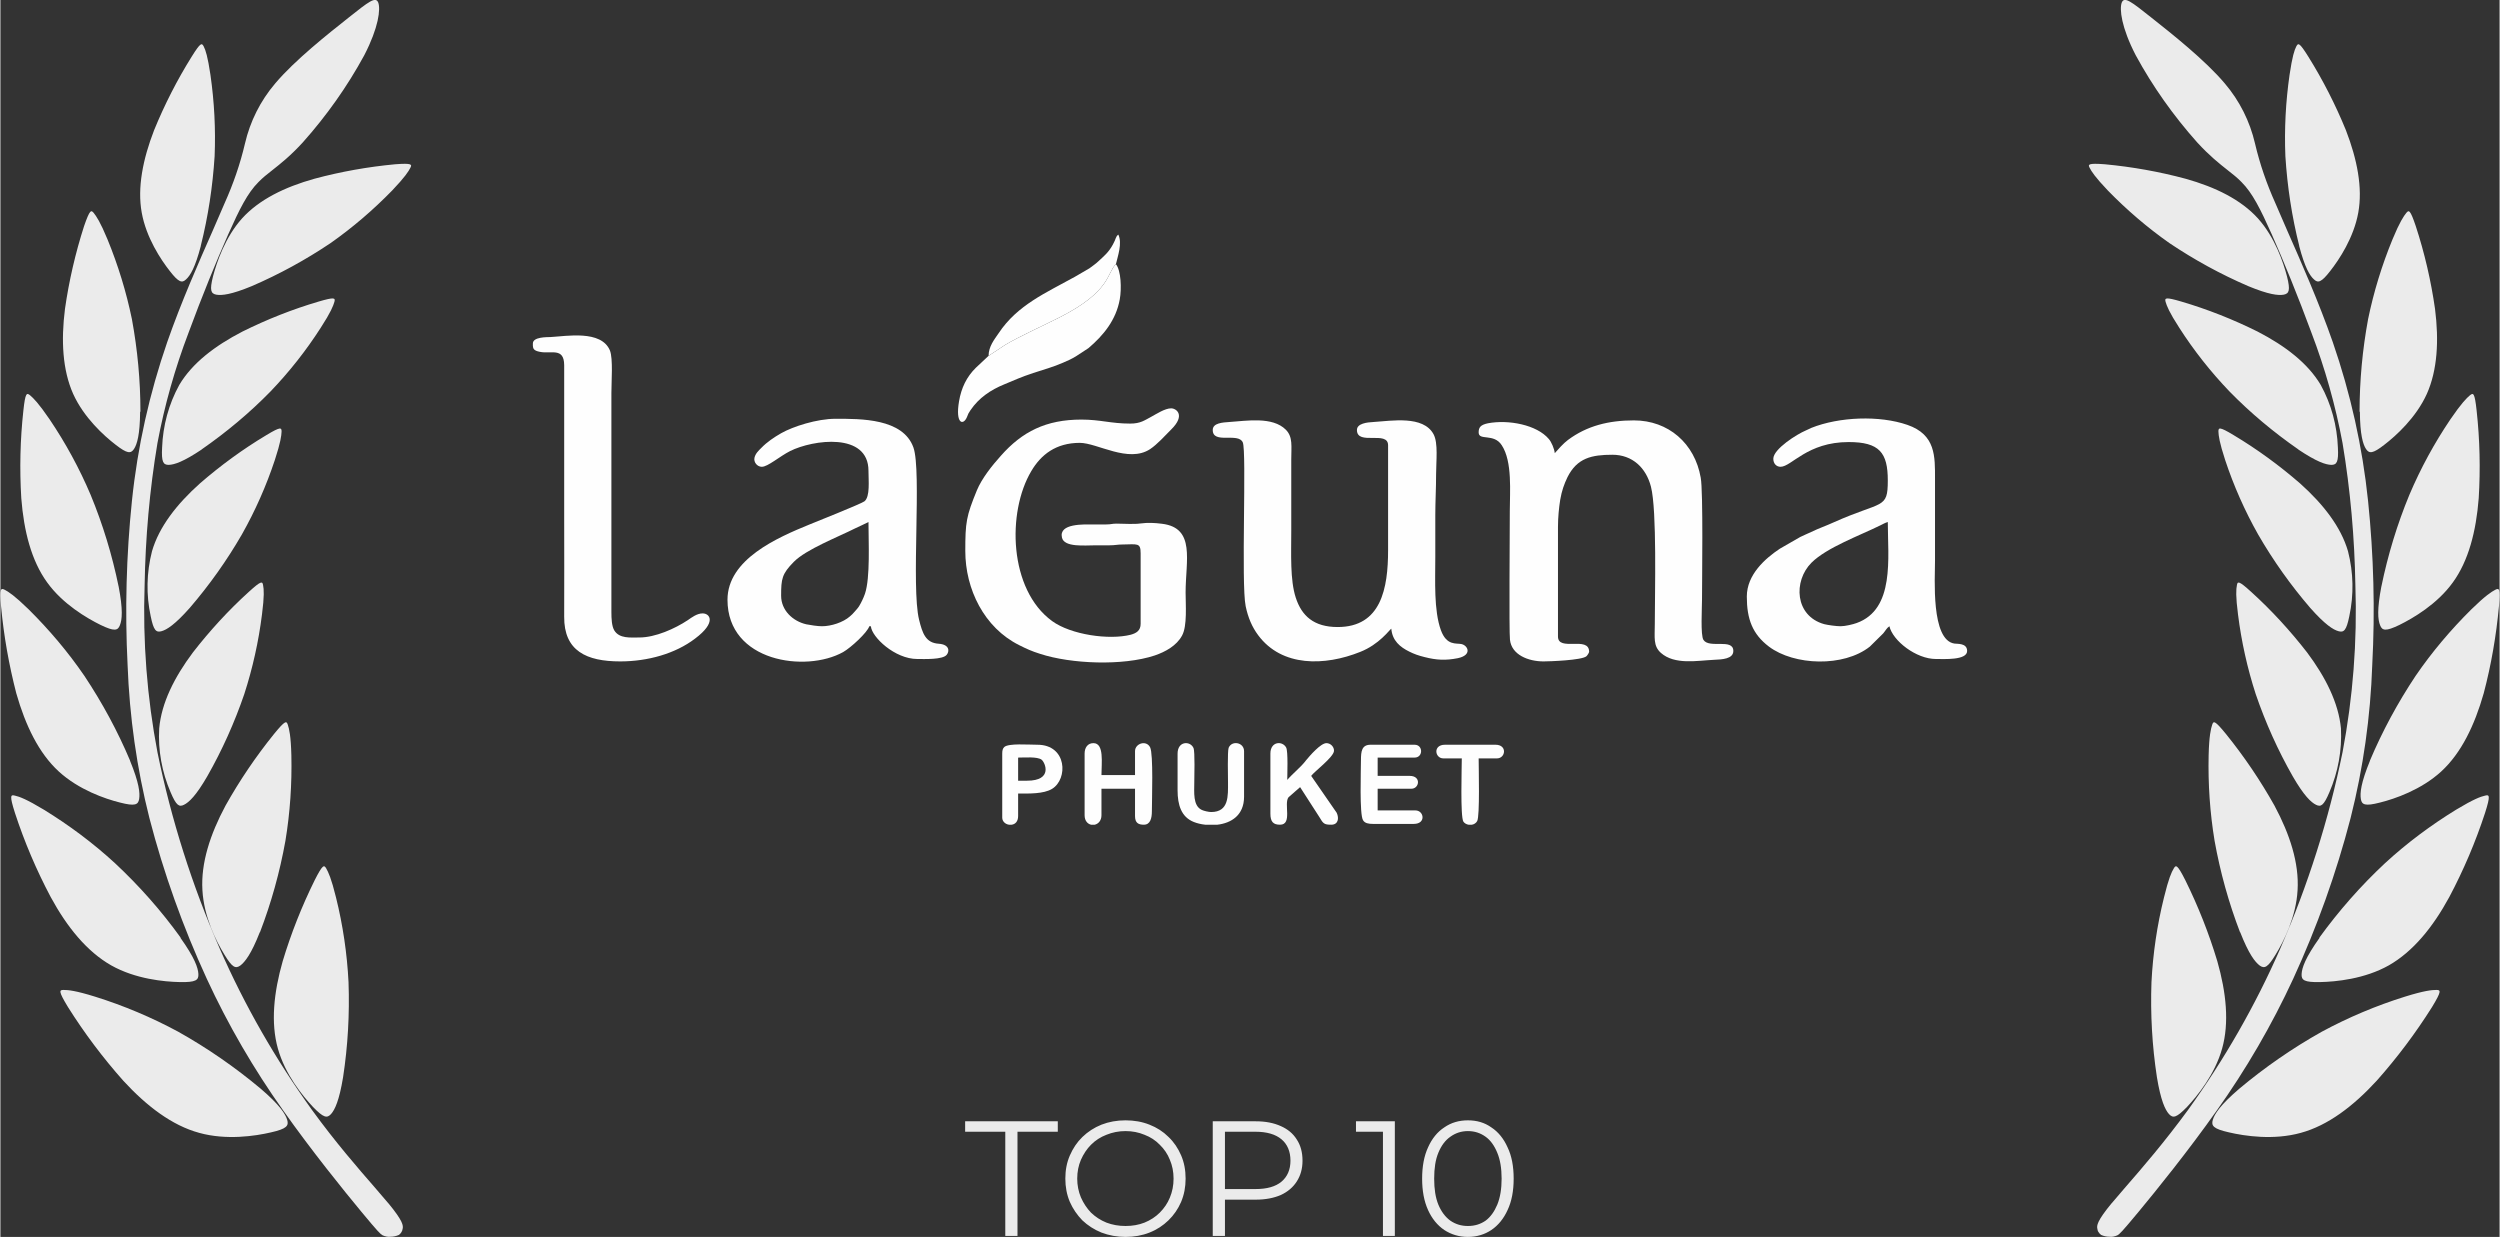<?xml version="1.0" encoding="UTF-8"?> <svg xmlns="http://www.w3.org/2000/svg" xmlns:xlink="http://www.w3.org/1999/xlink" xmlns:xodm="http://www.corel.com/coreldraw/odm/2003" xml:space="preserve" width="859px" height="425px" version="1.1" style="shape-rendering:geometricPrecision; text-rendering:geometricPrecision; image-rendering:optimizeQuality; fill-rule:evenodd; clip-rule:evenodd" viewBox="0 0 155.64 77.03"><rect x="0" y="0" width="155.64" height="77.03" fill="#333333" stroke="none"/> <defs> <style type="text/css"> .fil2 {fill:#FEFEFE} .fil0 {fill:#FEFEFE;fill-opacity:0.902} .fil1 {fill:#FEFEFE;fill-rule:nonzero;fill-opacity:0.902} </style> </defs> <g id="Слой_x0020_1">  <g id="_1503740203376"> <path class="fil0" d="M24.15 74.92c0.94,1.14 0.94,1.41 0.9,1.6 -0.01,0.08 -0.04,0.16 -0.08,0.22 -0.04,0.07 -0.1,0.13 -0.16,0.17 -0.16,0.07 -0.34,0.11 -0.52,0.11 -0.17,0.02 -0.33,-0.02 -0.49,-0.09 -0.14,-0.08 -0.27,-0.2 -1.34,-1.49 -1.07,-1.29 -3.06,-3.75 -4.84,-6.27 -1.84,-2.59 -3.44,-5.34 -4.77,-8.22 -1.48,-3.22 -2.68,-6.57 -3.57,-10 -0.79,-3.12 -1.24,-6.32 -1.36,-9.54 -0.17,-3.4 -0.08,-6.82 0.27,-10.21 0.35,-3.38 1.09,-6.69 2.2,-9.9 0.86,-2.47 1.97,-4.98 2.83,-6.93l0 0 0 0c0.28,-0.64 0.53,-1.21 0.74,-1.71 0.54,-1.2 0.97,-2.44 1.27,-3.72 0.32,-1.38 0.96,-2.66 1.88,-3.74 1.23,-1.46 3.32,-3.11 4.57,-4.1 1.26,-1 1.69,-1.34 1.85,-0.94 0.15,0.4 0.03,1.54 -0.87,3.28 -1.06,1.95 -2.35,3.77 -3.83,5.43 -0.77,0.84 -1.38,1.32 -1.9,1.73l0 0c-0.32,0.25 -0.6,0.47 -0.86,0.74 -0.68,0.68 -1.17,1.66 -1.89,3.27 -0.72,1.62 -1.65,3.9 -2.46,6.1 -0.85,2.23 -1.5,4.53 -1.94,6.88 -0.49,2.93 -0.75,5.9 -0.8,8.87 -0.12,3.48 0.15,6.97 0.8,10.39 0.86,4.2 2.16,8.3 3.88,12.23 1.55,3.54 3.48,6.9 5.74,10.04 1.46,2.01 2.87,3.63 3.88,4.79 0.35,0.4 0.65,0.75 0.89,1.04l-0.02 -0.03zm-11.67 -59.62c0.46,-1.83 0.74,-3.69 0.86,-5.57 0.07,-1.7 -0.02,-3.39 -0.26,-5.07 -0.17,-1.14 -0.3,-1.54 -0.42,-1.77 -0.12,-0.22 -0.18,-0.27 -0.75,0.64 -0.91,1.46 -1.69,2.99 -2.34,4.58 -0.7,1.81 -1.05,3.58 -0.77,5.13 0.28,1.56 1.19,2.93 1.75,3.64 0.55,0.71 0.76,0.76 1.01,0.52 0.26,-0.23 0.57,-0.74 0.92,-2.08l0 -0.02zm-4.29 4.58c0.35,1.9 0.53,3.83 0.53,5.76l-0.02 0c-0.01,1.43 -0.19,2.03 -0.38,2.32 -0.2,0.3 -0.42,0.3 -1.14,-0.26 -0.73,-0.56 -1.98,-1.69 -2.65,-3.17 -0.66,-1.48 -0.76,-3.32 -0.51,-5.29 0.25,-1.75 0.65,-3.48 1.19,-5.16 0.36,-1.04 0.44,-1.01 0.6,-0.82 0.16,0.2 0.41,0.56 0.86,1.65 0.66,1.61 1.17,3.27 1.52,4.97zm-0.83 16.64c-0.4,-1.95 -0.98,-3.86 -1.74,-5.7 -0.7,-1.65 -1.56,-3.23 -2.56,-4.71 -0.69,-1.01 -1.01,-1.32 -1.21,-1.49 -0.21,-0.17 -0.3,-0.18 -0.42,0.95 -0.2,1.81 -0.24,3.64 -0.13,5.46 0.16,2.05 0.63,3.89 1.61,5.24 0.98,1.36 2.48,2.23 3.33,2.65 0.85,0.41 1.07,0.36 1.2,0.02 0.14,-0.34 0.2,-0.97 -0.08,-2.43l0 0.01zm-2.13 5.57c1.11,1.67 2.07,3.44 2.85,5.29l-0.01 -0.01c0.57,1.39 0.63,2.02 0.57,2.39 -0.06,0.36 -0.26,0.46 -1.19,0.22 -0.93,-0.23 -2.58,-0.8 -3.82,-1.94 -1.24,-1.14 -2.07,-2.86 -2.64,-4.86 -0.46,-1.78 -0.78,-3.59 -0.95,-5.42 -0.1,-1.14 -0.01,-1.15 0.23,-1.03 0.23,0.12 0.61,0.36 1.49,1.22 1.28,1.27 2.45,2.65 3.47,4.14zm6 16.31c-1.21,-1.68 -2.58,-3.23 -4.09,-4.64 -1.37,-1.26 -2.86,-2.37 -4.44,-3.34 -1.08,-0.65 -1.52,-0.81 -1.79,-0.87 -0.27,-0.07 -0.36,-0.04 0,1.09 0.59,1.8 1.33,3.54 2.22,5.22 1.02,1.88 2.26,3.4 3.77,4.26 1.51,0.85 3.29,1.02 4.28,1.04 0.99,0.02 1.17,-0.12 1.15,-0.5 -0.02,-0.39 -0.23,-1.01 -1.12,-2.26l0.02 0zm-0.16 5.85c1.82,1.02 3.54,2.21 5.14,3.55l0 0c1.18,1.01 1.54,1.57 1.65,1.94 0.11,0.37 -0.03,0.56 -1.01,0.78 -0.98,0.23 -2.78,0.5 -4.47,0.03 -1.69,-0.46 -3.27,-1.66 -4.73,-3.25 -1.27,-1.43 -2.42,-2.96 -3.44,-4.58 -0.62,-1.02 -0.54,-1.07 -0.27,-1.07 0.28,0 0.74,0.04 1.96,0.42 1.79,0.56 3.52,1.29 5.17,2.18zm4.58 -46.43c1.72,-0.74 3.36,-1.64 4.91,-2.68 1.38,-0.97 2.66,-2.07 3.84,-3.28 0.79,-0.83 1.02,-1.19 1.13,-1.41 0.11,-0.21 0.11,-0.3 -0.95,-0.22 -1.7,0.16 -3.38,0.46 -5.02,0.9 -1.86,0.52 -3.45,1.3 -4.51,2.47 -1.06,1.18 -1.58,2.74 -1.81,3.61 -0.22,0.88 -0.13,1.07 0.2,1.14 0.34,0.06 0.93,0 2.21,-0.53l0 0zm1.17 6.56c-1.31,1.34 -2.75,2.54 -4.29,3.61l0.01 0c-1.15,0.77 -1.71,0.95 -2.06,0.96 -0.34,0 -0.46,-0.18 -0.41,-1.08 0.05,-1.36 0.41,-2.7 1.07,-3.9 0.81,-1.36 2.21,-2.43 3.93,-3.32 1.53,-0.76 3.12,-1.39 4.75,-1.87 1.02,-0.3 1.04,-0.22 0.98,0.02 -0.07,0.24 -0.22,0.64 -0.85,1.61 -0.91,1.42 -1.96,2.75 -3.13,3.97zm-5.03 13.48c1.22,-1.42 2.31,-2.95 3.25,-4.58 0.83,-1.47 1.52,-3.03 2.05,-4.63 0.36,-1.1 0.41,-1.52 0.42,-1.77 0,-0.25 -0.04,-0.33 -0.95,0.22 -1.47,0.88 -2.85,1.89 -4.14,3.01 -1.44,1.29 -2.54,2.7 -2.98,4.22 -0.34,1.33 -0.37,2.71 -0.08,4.05 0.18,0.89 0.34,1.02 0.67,0.93 0.33,-0.09 0.84,-0.41 1.76,-1.45l0 0zm3.4 5.36c-0.61,1.78 -1.38,3.5 -2.31,5.13l0 0c-0.7,1.21 -1.14,1.62 -1.45,1.77 -0.3,0.15 -0.48,0.05 -0.83,-0.78 -0.54,-1.25 -0.79,-2.62 -0.71,-3.98 0.14,-1.58 0.94,-3.18 2.1,-4.73 1.05,-1.35 2.21,-2.62 3.48,-3.77 0.79,-0.72 0.85,-0.66 0.89,-0.41 0.05,0.24 0.08,0.67 -0.07,1.82 -0.21,1.68 -0.58,3.34 -1.1,4.95zm0.97 14.85c0.71,-1.85 1.24,-3.76 1.59,-5.71 0.29,-1.76 0.41,-3.54 0.37,-5.32 -0.03,-1.22 -0.14,-1.66 -0.22,-1.9 -0.08,-0.25 -0.15,-0.3 -0.86,0.57 -1.13,1.4 -2.14,2.89 -3.02,4.46 -0.96,1.79 -1.54,3.58 -1.44,5.26 0.09,1.67 0.87,3.21 1.37,4.02 0.49,0.81 0.69,0.89 0.99,0.68 0.29,-0.22 0.68,-0.71 1.22,-2.09l0 0.03zm5.52 3.1c0.07,1.98 -0.04,3.96 -0.34,5.92 -0.24,1.45 -0.51,2.02 -0.75,2.29 -0.25,0.27 -0.46,0.24 -1.12,-0.44 -0.65,-0.69 -1.74,-2.03 -2.19,-3.64 -0.45,-1.6 -0.26,-3.48 0.3,-5.44 0.52,-1.73 1.19,-3.42 1.99,-5.04 0.51,-1.01 0.59,-0.96 0.72,-0.74 0.13,0.23 0.32,0.62 0.61,1.81 0.43,1.73 0.69,3.5 0.78,5.28z"></path> <path class="fil0" d="M131.49 74.92c-0.94,1.14 -0.94,1.41 -0.9,1.6 0.01,0.08 0.03,0.16 0.08,0.22 0.04,0.07 0.1,0.13 0.16,0.17 0.16,0.07 0.34,0.11 0.52,0.11 0.17,0.02 0.33,-0.02 0.49,-0.09 0.14,-0.08 0.27,-0.2 1.34,-1.49 1.07,-1.29 3.06,-3.75 4.84,-6.27 1.84,-2.59 3.44,-5.34 4.77,-8.22 1.48,-3.22 2.68,-6.57 3.57,-10 0.79,-3.12 1.24,-6.32 1.35,-9.54 0.18,-3.4 0.09,-6.82 -0.26,-10.21 -0.35,-3.38 -1.09,-6.69 -2.2,-9.9 -0.86,-2.47 -1.97,-4.98 -2.83,-6.93l0 0 0 0c-0.28,-0.64 -0.53,-1.21 -0.74,-1.71 -0.54,-1.2 -0.97,-2.44 -1.27,-3.72 -0.32,-1.38 -0.96,-2.66 -1.88,-3.74 -1.23,-1.46 -3.32,-3.11 -4.57,-4.1 -1.26,-1 -1.69,-1.34 -1.85,-0.94 -0.15,0.4 -0.03,1.54 0.87,3.28 1.06,1.95 2.35,3.77 3.83,5.43 0.77,0.84 1.38,1.32 1.9,1.73l0 0c0.32,0.25 0.6,0.47 0.86,0.74 0.68,0.68 1.17,1.66 1.89,3.27 0.72,1.62 1.65,3.9 2.46,6.1 0.85,2.23 1.5,4.53 1.94,6.88 0.49,2.93 0.75,5.9 0.8,8.87 0.12,3.48 -0.15,6.97 -0.8,10.39 -0.86,4.2 -2.16,8.3 -3.88,12.23 -1.55,3.54 -3.48,6.9 -5.74,10.04 -1.47,2.01 -2.87,3.63 -3.88,4.79 -0.35,0.4 -0.65,0.75 -0.89,1.04l0.02 -0.03zm11.67 -59.62c-0.46,-1.83 -0.74,-3.69 -0.86,-5.57 -0.07,-1.7 0.02,-3.39 0.26,-5.07 0.17,-1.14 0.3,-1.54 0.42,-1.77 0.12,-0.22 0.18,-0.27 0.75,0.64 0.91,1.46 1.69,2.99 2.34,4.58 0.7,1.81 1.05,3.58 0.77,5.13 -0.28,1.56 -1.19,2.93 -1.75,3.64 -0.55,0.71 -0.76,0.76 -1.01,0.52 -0.26,-0.23 -0.57,-0.74 -0.92,-2.08l0 -0.02zm4.29 4.58c-0.35,1.9 -0.53,3.83 -0.53,5.76l0.02 0c0.01,1.43 0.19,2.03 0.38,2.32 0.2,0.3 0.42,0.3 1.14,-0.26 0.73,-0.56 1.98,-1.69 2.65,-3.17 0.66,-1.48 0.76,-3.32 0.51,-5.29 -0.25,-1.75 -0.65,-3.48 -1.2,-5.16 -0.35,-1.04 -0.43,-1.01 -0.59,-0.82 -0.16,0.2 -0.41,0.56 -0.86,1.65 -0.66,1.61 -1.17,3.27 -1.52,4.97zm0.83 16.64c0.4,-1.95 0.98,-3.86 1.74,-5.7 0.7,-1.65 1.56,-3.23 2.56,-4.71 0.69,-1.01 1.01,-1.32 1.21,-1.49 0.21,-0.17 0.3,-0.18 0.42,0.95 0.2,1.81 0.24,3.64 0.13,5.46 -0.16,2.05 -0.63,3.89 -1.61,5.24 -0.98,1.36 -2.48,2.23 -3.33,2.65 -0.85,0.41 -1.07,0.36 -1.2,0.02 -0.14,-0.34 -0.2,-0.97 0.08,-2.43l0 0.01zm2.13 5.57c-1.11,1.67 -2.07,3.44 -2.85,5.29l0.01 -0.01c-0.57,1.39 -0.63,2.02 -0.57,2.39 0.06,0.36 0.26,0.46 1.19,0.22 0.93,-0.23 2.58,-0.8 3.82,-1.94 1.24,-1.14 2.07,-2.86 2.64,-4.86 0.47,-1.78 0.78,-3.59 0.95,-5.42 0.1,-1.14 0.01,-1.15 -0.23,-1.03 -0.23,0.12 -0.61,0.36 -1.49,1.22 -1.28,1.27 -2.45,2.65 -3.47,4.14zm-6 16.31c1.22,-1.68 2.58,-3.23 4.09,-4.64 1.37,-1.26 2.86,-2.37 4.44,-3.34 1.08,-0.65 1.52,-0.81 1.79,-0.87 0.27,-0.07 0.36,-0.04 0,1.09 -0.59,1.8 -1.33,3.54 -2.22,5.22 -1.02,1.88 -2.26,3.4 -3.77,4.26 -1.51,0.85 -3.3,1.02 -4.28,1.04 -0.99,0.02 -1.17,-0.12 -1.15,-0.5 0.02,-0.39 0.23,-1.01 1.12,-2.26l-0.02 0zm0.16 5.85c-1.82,1.02 -3.54,2.21 -5.14,3.55l0 0c-1.18,1.01 -1.54,1.57 -1.65,1.94 -0.11,0.37 0.03,0.56 1.01,0.78 0.98,0.23 2.78,0.5 4.47,0.03 1.69,-0.46 3.27,-1.66 4.73,-3.25 1.27,-1.43 2.42,-2.96 3.44,-4.58 0.62,-1.02 0.54,-1.07 0.27,-1.07 -0.28,0 -0.74,0.04 -1.96,0.42 -1.79,0.56 -3.52,1.29 -5.17,2.18zm-4.58 -46.43c-1.72,-0.74 -3.36,-1.64 -4.91,-2.68 -1.38,-0.97 -2.66,-2.07 -3.84,-3.28 -0.79,-0.83 -1.02,-1.19 -1.13,-1.41 -0.11,-0.21 -0.11,-0.3 0.95,-0.22 1.7,0.16 3.38,0.46 5.02,0.9 1.86,0.52 3.45,1.3 4.51,2.47 1.06,1.18 1.58,2.74 1.81,3.61 0.22,0.88 0.13,1.07 -0.2,1.14 -0.34,0.06 -0.93,0 -2.21,-0.53l0 0zm-1.17 6.56c1.31,1.34 2.75,2.54 4.29,3.61l-0.01 0c1.15,0.77 1.71,0.95 2.06,0.96 0.34,0 0.46,-0.18 0.41,-1.08 -0.05,-1.36 -0.41,-2.7 -1.07,-3.9 -0.81,-1.36 -2.21,-2.43 -3.93,-3.32 -1.53,-0.76 -3.12,-1.39 -4.75,-1.87 -1.02,-0.3 -1.04,-0.22 -0.98,0.02 0.07,0.24 0.22,0.64 0.85,1.61 0.91,1.42 1.96,2.75 3.13,3.97zm5.03 13.48c-1.22,-1.42 -2.31,-2.95 -3.25,-4.58 -0.83,-1.47 -1.52,-3.03 -2.05,-4.63 -0.36,-1.1 -0.41,-1.52 -0.42,-1.77 0,-0.25 0.04,-0.33 0.95,0.22 1.47,0.88 2.85,1.89 4.14,3.01 1.44,1.29 2.54,2.7 2.98,4.22 0.34,1.33 0.37,2.71 0.08,4.05 -0.18,0.89 -0.34,1.02 -0.67,0.93 -0.33,-0.09 -0.84,-0.41 -1.76,-1.45l0 0zm-3.4 5.36c0.61,1.78 1.38,3.5 2.31,5.13l0 0c0.7,1.21 1.14,1.62 1.45,1.77 0.3,0.15 0.48,0.05 0.83,-0.78 0.54,-1.25 0.79,-2.62 0.72,-3.98 -0.15,-1.58 -0.95,-3.18 -2.11,-4.73 -1.05,-1.35 -2.21,-2.62 -3.48,-3.77 -0.79,-0.72 -0.85,-0.66 -0.89,-0.41 -0.05,0.24 -0.08,0.67 0.07,1.82 0.21,1.68 0.58,3.34 1.1,4.95zm-0.97 14.85c-0.71,-1.85 -1.24,-3.76 -1.59,-5.71 -0.29,-1.76 -0.41,-3.54 -0.37,-5.32 0.03,-1.22 0.14,-1.66 0.22,-1.9 0.08,-0.25 0.15,-0.3 0.86,0.57 1.13,1.4 2.14,2.89 3.02,4.46 0.96,1.79 1.54,3.58 1.44,5.26 -0.09,1.67 -0.87,3.21 -1.37,4.02 -0.49,0.81 -0.69,0.89 -0.99,0.68 -0.29,-0.22 -0.68,-0.71 -1.22,-2.09l0 0.03zm-5.52 3.1c-0.07,1.98 0.04,3.96 0.34,5.92 0.24,1.45 0.51,2.02 0.75,2.29 0.25,0.27 0.46,0.24 1.12,-0.44 0.65,-0.69 1.74,-2.03 2.19,-3.64 0.45,-1.6 0.26,-3.48 -0.3,-5.44 -0.52,-1.73 -1.19,-3.42 -1.99,-5.04 -0.51,-1.01 -0.59,-0.96 -0.72,-0.74 -0.14,0.23 -0.32,0.62 -0.61,1.81 -0.43,1.73 -0.69,3.5 -0.78,5.28z"></path> <path class="fil1" d="M62.58 76.97l0 -6.49 -2.5 0 0 -0.65 5.77 0 0 0.65 -2.51 0 0 6.49 -0.76 0zm7.49 0.06c-0.53,0 -1.03,-0.09 -1.5,-0.27 -0.45,-0.18 -0.85,-0.44 -1.19,-0.76 -0.33,-0.34 -0.59,-0.72 -0.78,-1.15 -0.19,-0.45 -0.28,-0.93 -0.28,-1.45 0,-0.53 0.09,-1 0.28,-1.44 0.19,-0.44 0.45,-0.83 0.78,-1.15 0.34,-0.33 0.74,-0.59 1.19,-0.77 0.46,-0.18 0.96,-0.27 1.5,-0.27 0.54,0 1.04,0.09 1.49,0.27 0.46,0.18 0.85,0.43 1.18,0.76 0.34,0.32 0.6,0.71 0.79,1.15 0.19,0.44 0.28,0.92 0.28,1.45 0,0.52 -0.09,1 -0.28,1.45 -0.19,0.44 -0.45,0.82 -0.79,1.15 -0.33,0.32 -0.72,0.58 -1.18,0.76 -0.45,0.18 -0.95,0.27 -1.49,0.27zm0 -0.68c0.43,0 0.82,-0.07 1.18,-0.21 0.37,-0.15 0.69,-0.36 0.95,-0.62 0.27,-0.27 0.49,-0.59 0.63,-0.94 0.15,-0.36 0.23,-0.75 0.23,-1.18 0,-0.43 -0.08,-0.82 -0.23,-1.17 -0.14,-0.36 -0.36,-0.68 -0.63,-0.94 -0.26,-0.27 -0.58,-0.48 -0.95,-0.62 -0.36,-0.15 -0.75,-0.23 -1.18,-0.23 -0.43,0 -0.82,0.08 -1.19,0.23 -0.37,0.14 -0.69,0.35 -0.96,0.62 -0.26,0.26 -0.47,0.58 -0.63,0.94 -0.15,0.35 -0.23,0.74 -0.23,1.17 0,0.42 0.08,0.81 0.23,1.17 0.16,0.36 0.37,0.68 0.63,0.95 0.27,0.26 0.59,0.47 0.96,0.62 0.37,0.14 0.76,0.21 1.19,0.21zm5.43 0.62l0 -7.14 2.68 0c0.6,0 1.12,0.1 1.56,0.3 0.43,0.19 0.76,0.46 0.99,0.83 0.24,0.36 0.36,0.8 0.36,1.32 0,0.5 -0.12,0.93 -0.36,1.3 -0.23,0.36 -0.56,0.64 -0.99,0.84 -0.44,0.19 -0.96,0.29 -1.56,0.29l-2.26 0 0.34 -0.35 0 2.61 -0.76 0zm0.76 -2.55l-0.34 -0.37 2.24 0c0.71,0 1.25,-0.15 1.62,-0.46 0.37,-0.31 0.56,-0.75 0.56,-1.31 0,-0.57 -0.19,-1.02 -0.56,-1.33 -0.37,-0.31 -0.91,-0.47 -1.62,-0.47l-2.24 0 0.34 -0.35 0 4.29zm9.84 2.55l0 -6.83 0.33 0.34 -2.01 0 0 -0.65 2.42 0 0 7.14 -0.74 0zm5.29 0.06c-0.55,0 -1.04,-0.15 -1.47,-0.43 -0.43,-0.29 -0.77,-0.71 -1.01,-1.24 -0.25,-0.55 -0.37,-1.2 -0.37,-1.96 0,-0.76 0.12,-1.41 0.37,-1.95 0.24,-0.54 0.58,-0.96 1.01,-1.24 0.43,-0.3 0.92,-0.44 1.47,-0.44 0.55,0 1.04,0.14 1.46,0.44 0.43,0.28 0.77,0.7 1.01,1.24 0.26,0.54 0.38,1.19 0.38,1.95 0,0.76 -0.12,1.41 -0.38,1.96 -0.24,0.53 -0.58,0.95 -1.01,1.24 -0.42,0.28 -0.91,0.43 -1.46,0.43zm0 -0.68c0.42,0 0.78,-0.11 1.1,-0.33 0.31,-0.23 0.55,-0.57 0.73,-1 0.18,-0.44 0.27,-0.98 0.27,-1.62 0,-0.64 -0.09,-1.18 -0.27,-1.61 -0.18,-0.44 -0.42,-0.78 -0.73,-1 -0.32,-0.23 -0.68,-0.35 -1.1,-0.35 -0.41,0 -0.77,0.12 -1.09,0.35 -0.32,0.22 -0.57,0.56 -0.75,1 -0.18,0.43 -0.26,0.97 -0.26,1.61 0,0.64 0.08,1.18 0.26,1.62 0.18,0.43 0.43,0.77 0.75,1 0.32,0.22 0.68,0.33 1.09,0.33z"></path> <g> <path class="fil2" d="M96.8 28.22c-0.03,-0.28 -0.21,-0.7 -0.37,-0.88 -0.75,-0.89 -2.52,-1.22 -3.79,-0.98 -0.48,0.1 -0.58,0.27 -0.58,0.57 0,0.54 0.95,0.03 1.44,0.8 0.67,1.02 0.5,2.9 0.5,4.09 0,1.29 -0.05,7.52 0.01,8.02 0.1,0.94 1.14,1.35 2.09,1.35 0.37,0 2.38,-0.07 2.67,-0.32 0.05,-0.04 0.17,-0.22 0.17,-0.28 0,-1.01 -1.94,0.01 -1.94,-0.95l0 -6.83c0,-0.58 0.06,-1.19 0.14,-1.69 0.1,-0.57 0.24,-0.96 0.45,-1.4 0.6,-1.2 1.51,-1.4 2.8,-1.4 1.25,0 2.1,0.82 2.4,1.99 0.38,1.47 0.24,6.65 0.24,8.54 0,0.86 -0.11,1.37 0.38,1.81 0.86,0.76 2.26,0.48 3.31,0.43 0.49,-0.02 1.2,-0.05 1.2,-0.55 0,-0.81 -1.5,-0.13 -1.86,-0.69 -0.19,-0.29 -0.09,-1.97 -0.09,-2.5 0,-1.13 0.08,-6.74 -0.08,-7.6 -0.37,-2.14 -2.02,-3.57 -4.16,-3.57 -1.58,0 -2.93,0.34 -4.11,1.22 -0.28,0.21 -0.6,0.57 -0.82,0.82z"></path> <path class="fil2" d="M75.5 26.78c0,0.9 1.59,0.13 1.87,0.77 0.25,0.55 -0.11,8.82 0.18,10.2 0.15,0.72 0.4,1.3 0.78,1.81 1.48,1.99 4.15,1.92 6.35,1.04 1.19,-0.47 1.82,-1.37 1.94,-1.45 0.06,0.75 0.55,1.15 1.12,1.43 0.3,0.15 0.58,0.25 0.95,0.34 0.74,0.19 1.31,0.22 2.07,0.07 0.91,-0.19 0.64,-0.79 0.23,-0.88 -0.32,-0.07 -0.92,0.12 -1.28,-0.86 -0.45,-1.24 -0.35,-3.1 -0.35,-4.54 0,-0.87 0,-1.73 0,-2.6 0,-0.89 0.05,-1.66 0.05,-2.59 0,-0.79 0.14,-1.93 -0.16,-2.48 -0.64,-1.18 -2.61,-0.83 -3.73,-0.76 -0.41,0.02 -1.04,0.09 -1.04,0.5 0,0.99 1.94,0.01 1.94,0.95l0 6.53c0,2.38 -0.43,4.79 -3.14,4.79 -1.48,0 -2.24,-0.69 -2.61,-1.83 -0.36,-1.1 -0.28,-2.72 -0.28,-4.16 0,-1.48 0,-2.96 0,-4.44 0,-0.83 0.11,-1.41 -0.34,-1.86 -0.83,-0.83 -2.44,-0.55 -3.5,-0.48 -0.43,0.03 -1.05,0.06 -1.05,0.5z"></path> <path class="fil2" d="M51.16 39c-0.27,0 -0.72,-0.07 -0.97,-0.12 -0.84,-0.19 -1.57,-0.87 -1.57,-1.78 0,-1.05 0.05,-1.36 0.79,-2.11 0.77,-0.78 2.76,-1.55 3.83,-2.09 0.28,-0.14 0.56,-0.25 0.82,-0.39 0,1.21 0.12,3.47 -0.22,4.47 -0.09,0.26 -0.24,0.57 -0.37,0.78 -0.09,0.14 -0.17,0.21 -0.27,0.33 -0.13,0.16 -0.15,0.16 -0.3,0.3 -0.42,0.37 -1.16,0.61 -1.74,0.61zm-3.74 -9.93c0.37,0 1.11,-0.65 1.76,-0.98 1.42,-0.71 4.88,-1.19 4.88,1.23 0,0.6 0.11,1.61 -0.25,1.9 -0.19,0.15 -3,1.27 -3.44,1.45 -1.98,0.81 -5.09,2.16 -5.09,4.68 0,3.88 4.89,4.55 7.2,3.26 0.48,-0.27 1.52,-1.23 1.63,-1.61l0.1 0c0.05,0.67 1.49,2.04 2.89,2.04 0.44,0 1.58,0.05 1.83,-0.26 0.18,-0.21 0.19,-0.64 -0.49,-0.69 -0.82,-0.05 -1.02,-0.65 -1.23,-1.5 -0.5,-2.03 0.17,-9.25 -0.35,-10.72 -0.65,-1.82 -3.28,-1.79 -4.85,-1.79 -1.16,0 -2.65,0.48 -3.39,0.9 -0.45,0.26 -0.87,0.54 -1.23,0.91 -0.17,0.17 -0.37,0.35 -0.43,0.62 -0.06,0.26 0.16,0.56 0.46,0.56z"></path> <path class="fil2" d="M114.6 39c-0.27,0 -0.78,-0.07 -1.02,-0.13 -1.83,-0.51 -1.94,-2.68 -0.79,-3.83 0.96,-0.95 3.01,-1.69 4.3,-2.33 0.15,-0.07 0.27,-0.15 0.45,-0.2 0,2.23 0.45,5.43 -1.94,6.29 -0.22,0.08 -0.7,0.2 -1,0.2zm-4.19 -10.43c0,0.31 0.2,0.5 0.45,0.5 0.68,0 1.66,-1.54 4.24,-1.54 1.92,0 2.44,0.66 2.44,2.39 0,1.82 -0.33,1.25 -3.37,2.61 -0.48,0.22 -0.93,0.37 -1.4,0.6 -0.25,0.12 -0.44,0.19 -0.68,0.31l-1.27 0.73c-0.92,0.61 -2.06,1.62 -2.06,2.98 0,1.4 0.35,2.34 1.38,3.12 1.57,1.18 4.65,1.29 6.28,0l0.83 -0.82c0.14,-0.16 0.22,-0.34 0.39,-0.45 0.21,0.91 1.67,2.04 2.89,2.04 0.51,0 1.95,0.09 1.95,-0.5 0,-0.51 -0.63,-0.43 -0.79,-0.46 -1.47,-0.22 -1.21,-4.07 -1.21,-5.17l0 -5.09c0,-1.39 0.05,-2.75 -1.72,-3.36 -1.73,-0.6 -4.24,-0.51 -5.99,0.19 -0.14,0.06 -0.19,0.1 -0.34,0.16 -0.53,0.22 -2.02,1.15 -2.02,1.76z"></path> <path class="fil2" d="M70.36 26.38c-1.2,0 -1.86,-0.25 -3.04,-0.25 -2.2,0 -3.69,0.75 -5.02,2.26 -0.54,0.6 -1.18,1.4 -1.49,2.15 -0.66,1.61 -0.72,1.99 -0.72,3.77 0,2.38 1.17,4.78 3.36,5.87 0.46,0.23 0.76,0.37 1.3,0.54 1.93,0.63 5.15,0.76 7.14,0.1 0.67,-0.23 1.36,-0.61 1.7,-1.24 0.33,-0.6 0.22,-1.93 0.22,-2.68 0,-1.98 0.63,-4.02 -1.46,-4.28 -0.47,-0.06 -0.89,-0.08 -1.35,-0.02 -0.41,0.06 -1.05,0.01 -1.49,0.01 -0.28,0 -0.34,0.05 -0.64,0.05 -0.25,0.01 -0.5,0 -0.75,0 -0.64,0 -2.22,-0.08 -2.01,0.82 0.14,0.62 1.42,0.48 2.11,0.48 0.28,0 0.57,0 0.85,0 0.35,0 0.5,-0.05 0.79,-0.05 0.95,-0.01 1.15,-0.13 1.15,0.55l0 4.39c0,0.42 -0.26,0.58 -0.62,0.68 -1.35,0.34 -3.72,0 -4.89,-0.85 -2.7,-1.96 -2.82,-6.79 -1.3,-9.34 0.6,-1.02 1.53,-1.76 3.02,-1.76 1.09,0 3.03,1.28 4.38,0.39 0.45,-0.3 0.93,-0.84 1.32,-1.23 0.9,-0.89 0.31,-1.31 -0.01,-1.31 -0.39,0 -0.93,0.36 -1.23,0.52 -0.42,0.22 -0.67,0.43 -1.32,0.43z"></path> <path class="fil2" d="M33.16 21.39l0 0.01 0 0.14c0.01,0.17 0.06,0.3 0.43,0.37 0.7,0.15 1.51,-0.3 1.52,0.83l0 9.42c0,2.08 0.01,4.16 0,6.24 -0.02,2.14 1.39,2.79 3.49,2.79 1.71,0 3.43,-0.48 4.66,-1.42 1.35,-1.01 0.93,-1.57 0.47,-1.57 -0.35,0 -0.69,0.26 -0.92,0.42 -0.8,0.53 -2.02,1.08 -3.02,1.08 -0.56,0 -1.24,0.08 -1.56,-0.44 -0.16,-0.27 -0.18,-0.73 -0.18,-1.16l0 -13.62c0,-0.71 0.11,-2.14 -0.09,-2.65 -0.54,-1.3 -2.72,-0.89 -3.7,-0.84 -0.2,0.01 -1.1,-0.02 -1.1,0.4z"></path> <path class="fil2" d="M61.54 22.16l-0.79 0.74c-0.58,0.57 -0.91,1.26 -1.05,2.09 -0.24,1.41 0.26,1.53 0.49,0.99 0.08,-0.22 0.1,-0.25 0.22,-0.43 0.52,-0.77 1.26,-1.27 2.12,-1.62 0.73,-0.3 0.98,-0.43 1.79,-0.7 0.64,-0.21 1.26,-0.38 1.85,-0.64 0.33,-0.14 0.53,-0.23 0.84,-0.42l0.75 -0.49c0.93,-0.79 1.72,-1.75 1.95,-3.04 0.12,-0.67 0.08,-1.79 -0.24,-2.19 -0.58,0.56 -0.3,1.69 -3.52,3.32 -0.96,0.49 -2.5,1.18 -3.38,1.71l-1.03 0.68z"></path> <path class="fil2" d="M61.54 22.16l1.03 -0.68c0.88,-0.53 2.42,-1.22 3.38,-1.71 3.22,-1.63 2.94,-2.76 3.52,-3.32 0.11,-0.49 0.41,-1.29 0.15,-1.84 -0.18,0.13 -0.13,0.25 -0.34,0.62 -0.28,0.51 -0.56,0.72 -0.9,1.04 -0.15,0.15 -0.39,0.31 -0.56,0.44l-0.91 0.53c-1.78,0.99 -3.58,1.75 -4.75,3.52 -0.26,0.38 -0.62,0.82 -0.62,1.4z"></path> <path class="fil2" d="M67.52 46.93l0 3.84c0,0.35 0.19,0.54 0.4,0.59l0.23 0c0.22,-0.05 0.42,-0.25 0.42,-0.59l0 -1.65 2.09 0 0 1.7c0,0.43 0.21,0.54 0.55,0.54 0.41,0 0.5,-0.42 0.5,-0.84 0,-0.73 0.1,-3.56 -0.11,-3.98 -0.24,-0.47 -0.94,-0.24 -0.94,0.24l0 1.49 -2.09 0c0,-0.75 0.18,-1.99 -0.5,-1.99 -0.36,0 -0.55,0.28 -0.55,0.65z"></path> <path class="fil2" d="M79.09 46.93l0 3.74c0,0.51 0.18,0.69 0.6,0.69 0.79,0 0.22,-1.32 0.53,-1.71l0.72 -0.63 1.21 1.88c0.23,0.4 0.3,0.46 0.73,0.46 0.43,0 0.5,-0.39 0.34,-0.74l-1.59 -2.3c0.17,-0.25 1.39,-1.16 1.42,-1.55 0.02,-0.24 -0.2,-0.49 -0.47,-0.49 -0.36,0 -1.04,0.79 -1.27,1.07 -0.31,0.42 -0.82,0.81 -1.17,1.22 0,-0.32 0.06,-1.79 -0.07,-2.02 -0.24,-0.43 -0.98,-0.38 -0.98,0.38z"></path> <path class="fil2" d="M84.73 47.33c0,0.64 -0.1,3.39 0.13,3.75 0.11,0.19 0.34,0.23 0.61,0.23l2.55 0c0.78,0 0.64,-0.84 0.1,-0.84l-2.35 0 0 -1.35 2.1 0c0.5,0 0.63,-0.8 -0.1,-0.8l-2 0 0 -1.14 2.3 0c0.54,0 0.54,-0.8 0,-0.8l-2.74 0c-0.55,0 -0.6,0.41 -0.6,0.95z"></path> <path class="fil2" d="M73.31 46.93l0 2.29c0,0.91 0.23,1.66 1.01,1.97 0.2,0.08 0.44,0.14 0.71,0.17l0.76 0c0.85,-0.1 1.66,-0.58 1.66,-1.74l0 -2.84c0,-0.55 -0.76,-0.69 -0.96,-0.21 -0.08,0.21 -0.04,1.84 -0.04,2.15 0,0.83 0.07,1.85 -1.05,1.85 -0.15,0 -0.46,-0.07 -0.58,-0.13 -0.57,-0.26 -0.47,-1.12 -0.47,-1.72 0,-0.31 0.05,-1.92 -0.05,-2.14 -0.21,-0.46 -0.99,-0.43 -0.99,0.35z"></path> <path class="fil2" d="M63.93 48.62l-0.55 0 0 -1.44c0.4,0 1.19,-0.07 1.46,0.13 0.22,0.17 0.73,1.31 -0.91,1.31zm-0.95 2.74l-0.17 0c-0.22,-0.03 -0.42,-0.2 -0.42,-0.44l0 -3.99c0,-0.19 0.03,-0.32 0.13,-0.41 0.27,-0.24 1.5,-0.14 2.06,-0.14 1.85,0 1.92,2.14 0.91,2.75 -0.53,0.32 -1.44,0.29 -2.11,0.29l0 1.4c0,0.34 -0.18,0.51 -0.4,0.54z"></path> <path class="fil2" d="M89.86 47.23l1.15 0c0,0.57 -0.1,3.63 0.1,3.94 0.07,0.1 0.19,0.17 0.32,0.19l0.21 0c0.13,-0.02 0.26,-0.1 0.33,-0.23 0.17,-0.33 0.09,-3.27 0.09,-3.9l1.14 0c0.54,0 0.66,-0.85 -0.09,-0.85l-3.15 0c-0.76,0 -0.63,0.85 -0.1,0.85z"></path> </g> </g> </g> </svg> 